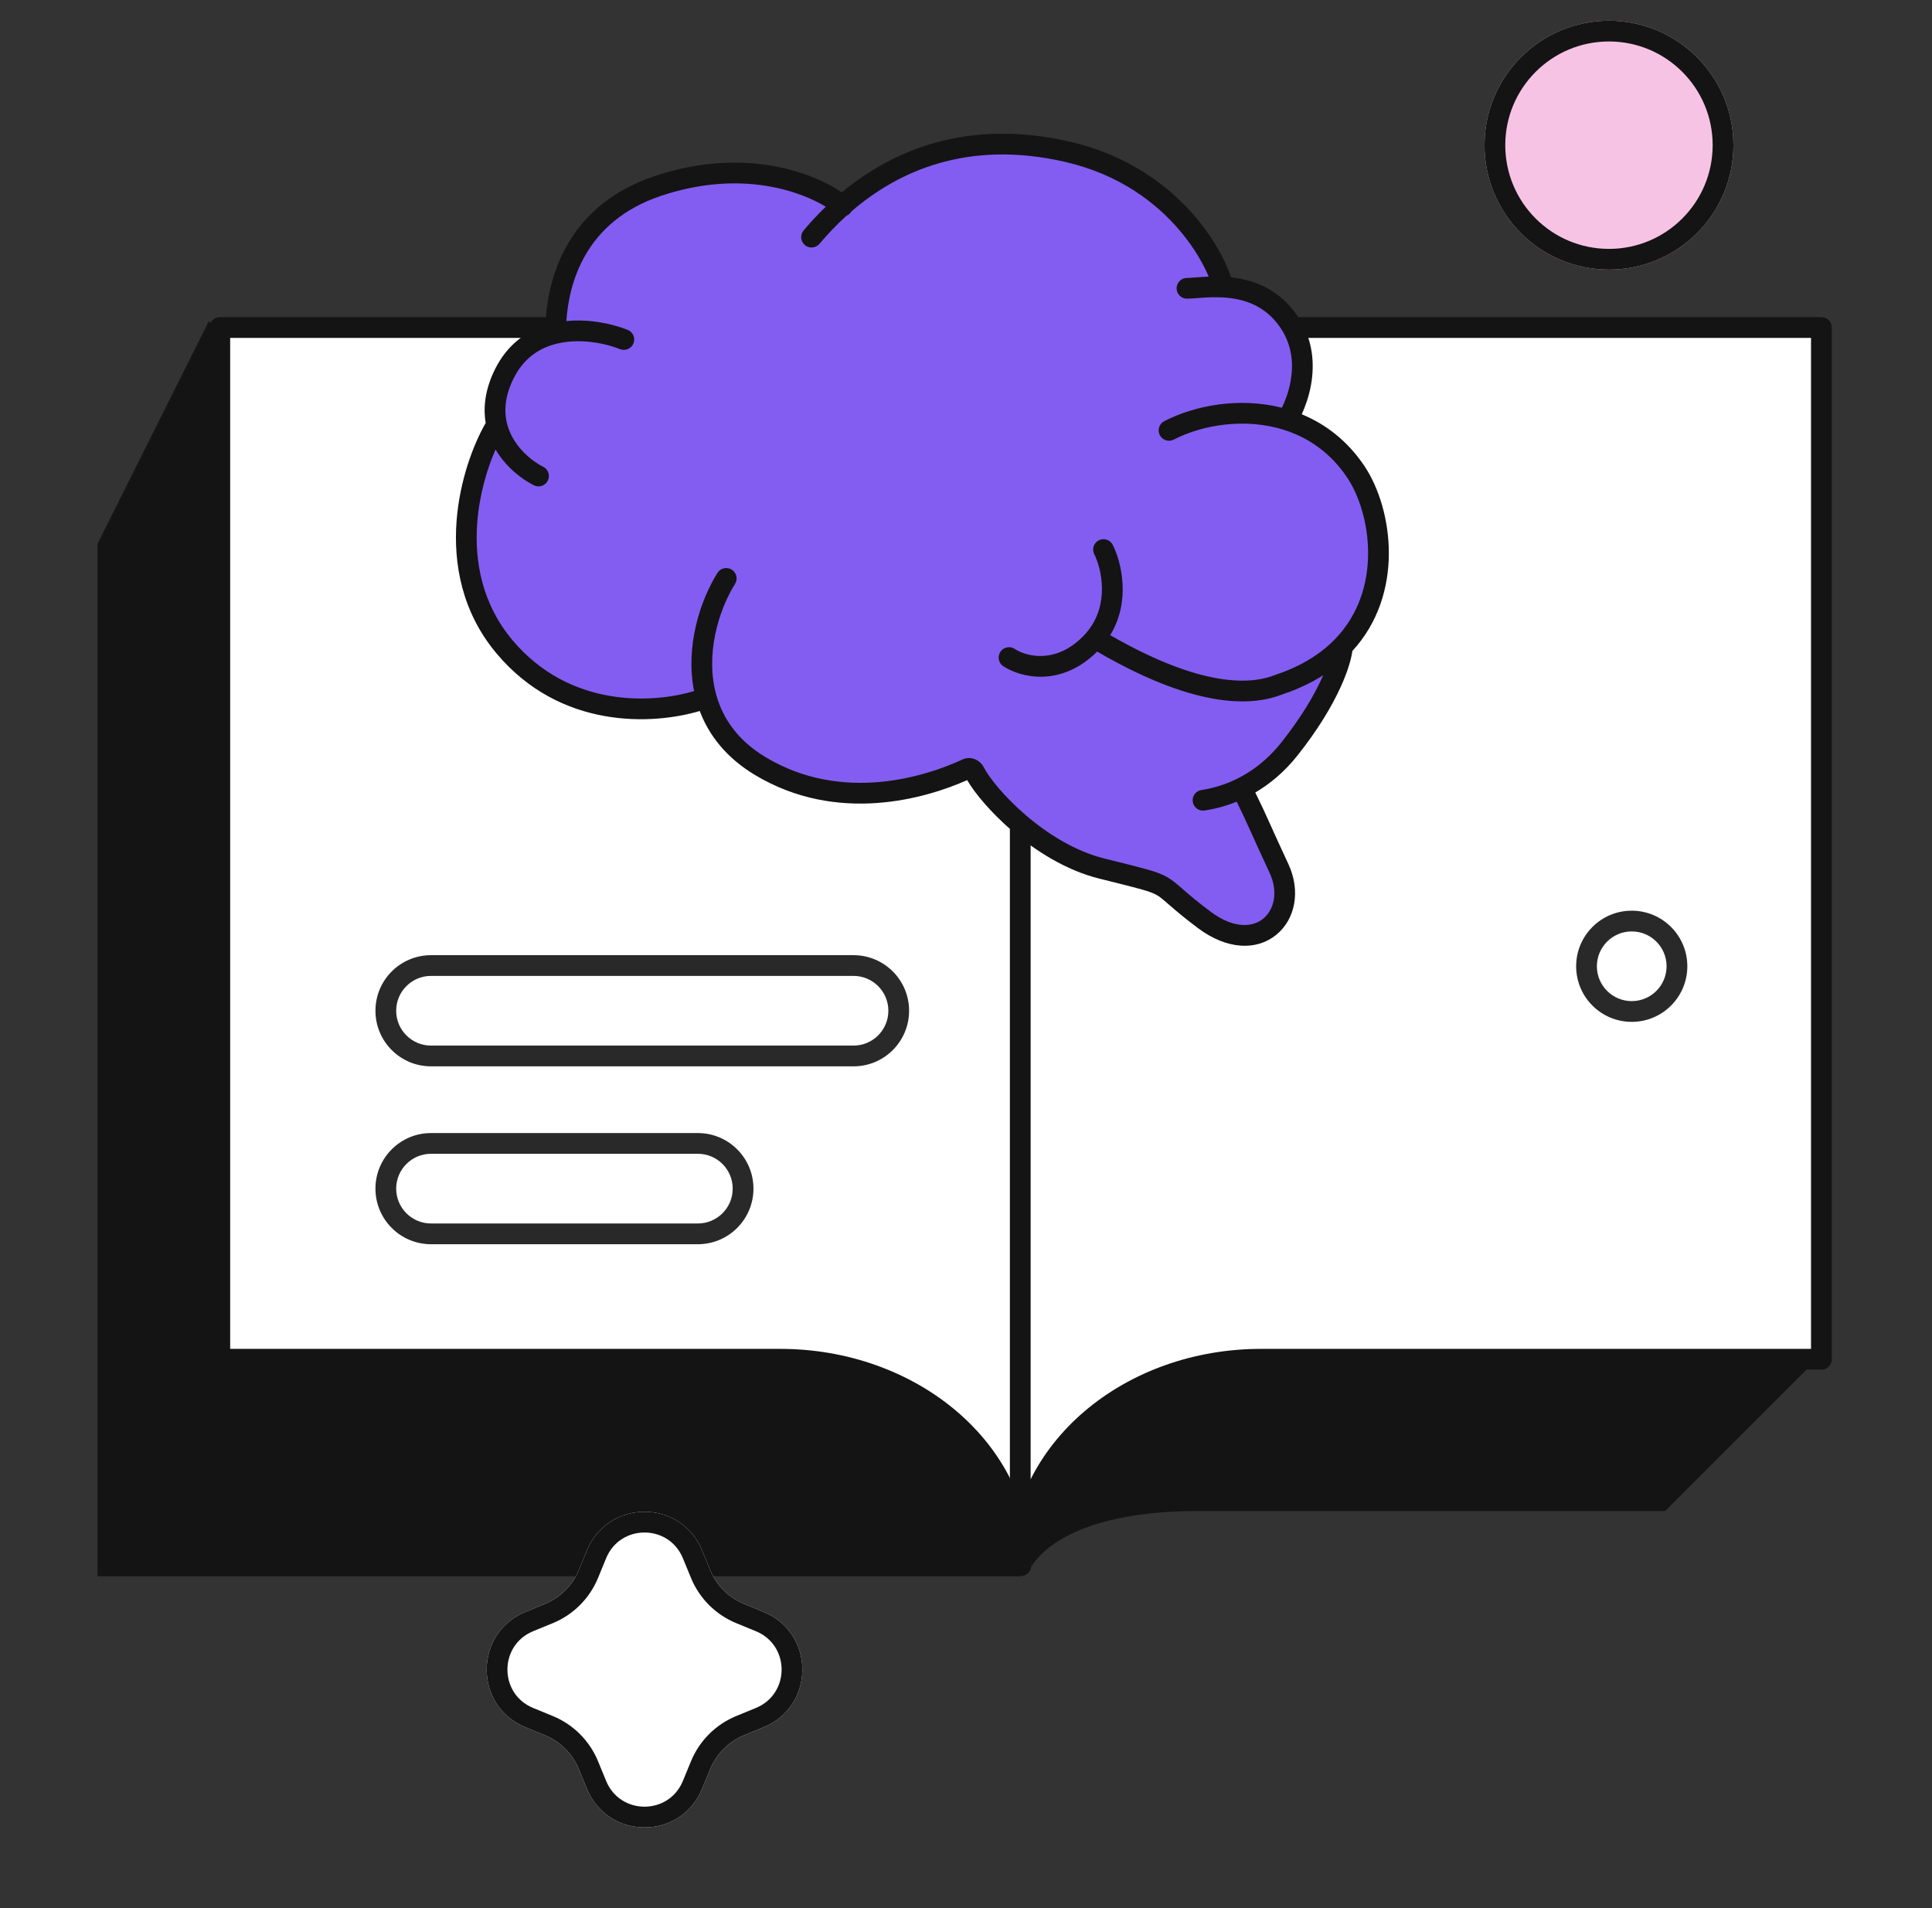 <svg width="81" height="80" viewBox="0 0 81 80" fill="none" xmlns="http://www.w3.org/2000/svg">
<rect x="0" y="0" width="81" height="80" fill="#333333" stroke="none"/>
<path d="M72.674 6.087C72.674 8.969 70.338 11.304 67.457 11.304C64.575 11.304 62.239 8.969 62.239 6.087C62.239 3.206 64.575 0.87 67.457 0.87C70.338 0.87 72.674 3.206 72.674 6.087Z" fill="#F7C3E5"/>
<path fill-rule="evenodd" clip-rule="evenodd" d="M67.457 10.435C69.858 10.435 71.804 8.488 71.804 6.087C71.804 3.686 69.858 1.739 67.457 1.739C65.055 1.739 63.109 3.686 63.109 6.087C63.109 8.488 65.055 10.435 67.457 10.435ZM67.457 11.304C70.338 11.304 72.674 8.969 72.674 6.087C72.674 3.206 70.338 0.87 67.457 0.87C64.575 0.87 62.239 3.206 62.239 6.087C62.239 8.969 64.575 11.304 67.457 11.304Z" fill="#141414"/>
<path d="M4.088 22.8L8.749 13.478L39.513 38.648L42.775 66.087H4.088V22.8Z" fill="#141414"/>
<path d="M69.81 63.352L76.335 56.827L74.471 54.03L42.775 55.428L43.241 65.683C43.707 64.906 45.385 63.352 50.233 63.352H69.81Z" fill="#141414"/>
<path d="M42.803 65.64V13.732L9.215 13.732V56.989H32.727C35.399 56.989 37.962 57.9 39.852 59.523C41.741 61.145 42.803 63.346 42.803 65.64Z" fill="white"/>
<path fill-rule="evenodd" clip-rule="evenodd" d="M8.908 13.425C8.989 13.343 9.1 13.297 9.215 13.297L42.803 13.298C43.043 13.298 43.238 13.492 43.238 13.732V65.64C43.238 65.88 43.043 66.075 42.803 66.075C42.563 66.075 42.368 65.88 42.368 65.64C42.368 63.484 41.371 61.401 39.568 59.853C37.764 58.303 35.303 57.424 32.727 57.424H9.215C8.975 57.424 8.78 57.229 8.78 56.989V13.732C8.78 13.617 8.826 13.506 8.908 13.425ZM42.368 62.02V14.167L9.65 14.167V56.554H32.727C35.495 56.554 38.16 57.498 40.135 59.193C41.087 60.01 41.841 60.971 42.368 62.02Z" fill="#141414"/>
<path d="M15.741 42.377C15.741 41.09 16.784 40.047 18.071 40.047H35.784C37.071 40.047 38.114 41.09 38.114 42.377C38.114 43.665 37.071 44.708 35.784 44.708H18.071C16.784 44.708 15.741 43.665 15.741 42.377Z" fill="white"/>
<path fill-rule="evenodd" clip-rule="evenodd" d="M35.784 40.916H18.071C17.265 40.916 16.61 41.571 16.61 42.377C16.61 43.184 17.265 43.838 18.071 43.838H35.784C36.59 43.838 37.245 43.184 37.245 42.377C37.245 41.571 36.59 40.916 35.784 40.916ZM18.071 40.047C16.784 40.047 15.741 41.09 15.741 42.377C15.741 43.665 16.784 44.708 18.071 44.708H35.784C37.071 44.708 38.114 43.665 38.114 42.377C38.114 41.09 37.071 40.047 35.784 40.047H18.071Z" fill="#292929"/>
<path d="M15.741 49.835C15.741 48.548 16.784 47.505 18.071 47.505H29.258C30.545 47.505 31.589 48.548 31.589 49.835C31.589 51.122 30.545 52.166 29.258 52.166H18.071C16.784 52.166 15.741 51.122 15.741 49.835Z" fill="white"/>
<path fill-rule="evenodd" clip-rule="evenodd" d="M29.258 48.374H18.071C17.265 48.374 16.61 49.028 16.61 49.835C16.61 50.642 17.265 51.296 18.071 51.296H29.258C30.065 51.296 30.719 50.642 30.719 49.835C30.719 49.028 30.065 48.374 29.258 48.374ZM18.071 47.505C16.784 47.505 15.741 48.548 15.741 49.835C15.741 51.122 16.784 52.166 18.071 52.166H29.258C30.545 52.166 31.589 51.122 31.589 49.835C31.589 48.548 30.545 47.505 29.258 47.505H18.071Z" fill="#292929"/>
<path d="M42.775 65.64V13.732L76.363 13.732V56.989H52.852C50.179 56.989 47.616 57.9 45.727 59.523C43.837 61.145 42.775 63.346 42.775 65.64Z" fill="white"/>
<path fill-rule="evenodd" clip-rule="evenodd" d="M76.67 13.425C76.589 13.343 76.478 13.297 76.363 13.297L42.775 13.298C42.535 13.298 42.34 13.492 42.34 13.732V65.64C42.34 65.88 42.535 66.075 42.775 66.075C43.015 66.075 43.21 65.88 43.21 65.64C43.21 63.484 44.207 61.401 46.01 59.853C47.815 58.303 50.275 57.424 52.852 57.424H76.363C76.603 57.424 76.798 57.229 76.798 56.989V13.732C76.798 13.617 76.752 13.506 76.67 13.425ZM43.21 62.02V14.167L75.928 14.167V56.554H52.852C50.083 56.554 47.418 57.498 45.443 59.193C44.491 60.01 43.737 60.971 43.21 62.02Z" fill="#141414"/>
<path d="M66.081 40.512C66.081 39.225 67.124 38.182 68.411 38.182C69.698 38.182 70.742 39.225 70.742 40.512C70.742 41.8 69.698 42.843 68.411 42.843C67.124 42.843 66.081 41.8 66.081 40.512Z" fill="white"/>
<path fill-rule="evenodd" clip-rule="evenodd" d="M66.95 40.512C66.95 41.319 67.605 41.973 68.411 41.973C69.218 41.973 69.872 41.319 69.872 40.512C69.872 39.706 69.218 39.051 68.411 39.051C67.605 39.051 66.95 39.706 66.95 40.512ZM68.411 38.182C67.124 38.182 66.081 39.225 66.081 40.512C66.081 41.8 67.124 42.843 68.411 42.843C69.698 42.843 70.742 41.8 70.742 40.512C70.742 39.225 69.698 38.182 68.411 38.182Z" fill="#292929"/>
<path d="M24.609 65C25.495 62.844 28.548 62.844 29.434 65L29.774 65.826C30.039 66.471 30.551 66.982 31.195 67.247L32.022 67.587C34.178 68.473 34.178 71.526 32.022 72.413L31.195 72.753C30.551 73.017 30.039 73.529 29.774 74.174L29.434 75C28.548 77.156 25.495 77.156 24.609 75L24.269 74.174C24.004 73.529 23.492 73.017 22.848 72.753L22.021 72.413C19.866 71.527 19.866 68.473 22.021 67.587L22.848 67.247C23.492 66.982 24.004 66.471 24.269 65.826L24.609 65Z" fill="white"/>
<path fill-rule="evenodd" clip-rule="evenodd" d="M28.97 66.157L28.63 65.33C28.039 63.893 26.004 63.893 25.413 65.33L25.073 66.157C24.72 67.016 24.038 67.698 23.179 68.052L22.352 68.391C20.915 68.982 20.915 71.018 22.352 71.609L23.179 71.948C24.038 72.302 24.72 72.984 25.073 73.843L25.413 74.67C26.004 76.107 28.039 76.107 28.63 74.67L28.97 73.843C29.323 72.984 30.006 72.302 30.865 71.948L31.691 71.609C33.129 71.018 33.129 68.982 31.691 68.391L30.865 68.052C30.006 67.698 29.323 67.016 28.97 66.157ZM29.434 65C28.548 62.844 25.495 62.844 24.609 65L24.269 65.826C24.004 66.471 23.492 66.982 22.848 67.247L22.021 67.587C19.866 68.473 19.866 71.527 22.021 72.413L22.848 72.753C23.492 73.017 24.004 73.529 24.269 74.174L24.609 75C25.495 77.156 28.548 77.156 29.434 75L29.774 74.174C30.039 73.529 30.551 73.017 31.195 72.753L32.022 72.413C34.178 71.526 34.178 68.473 32.022 67.587L31.195 67.247C30.551 66.982 30.039 66.471 29.774 65.826L29.434 65Z" fill="#141414"/>
<path d="M53.623 36.413C52.625 34.267 52.767 34.475 52.051 33.044C52.738 32.706 53.438 32.185 54.057 31.405C55.774 29.242 56.255 27.635 56.282 27.102C58.463 24.851 57.943 21.429 56.846 19.787C56.079 18.637 55.052 17.951 53.956 17.606C54.228 17.198 55.202 15.236 54.057 13.519C53.294 12.374 52.188 12.082 51.261 12.035C51.195 11.373 49.536 7.466 44.756 6.365C40.377 5.355 37.294 6.871 35.304 8.628C34.78 8.128 31.833 6.38 27.586 7.795C23.633 9.113 23.294 12.63 23.294 13.974C22.453 14.166 21.652 14.656 21.147 15.665C20.739 16.482 20.683 17.202 20.823 17.811C19.799 19.477 18.416 23.855 21.147 27.112C23.878 30.369 27.929 29.9 29.613 29.259C29.915 30.336 30.605 31.356 31.878 32.12C35.279 34.161 38.948 32.975 40.532 32.238C40.651 32.183 40.796 32.246 40.856 32.363C41.358 33.348 43.569 35.759 46.187 36.413C49.527 37.248 48.217 36.861 50.479 38.559C52.742 40.258 54.526 38.355 53.623 36.413Z" fill="#835DF1"/>
<path fill-rule="evenodd" clip-rule="evenodd" d="M29.337 29.81C29.723 30.83 30.454 31.773 31.654 32.493C35.13 34.578 38.843 33.466 40.549 32.708C40.877 33.27 41.559 34.083 42.445 34.843C43.418 35.676 44.685 36.486 46.082 36.835C46.252 36.878 46.41 36.917 46.556 36.953C47.133 37.097 47.532 37.197 47.831 37.281C48.203 37.385 48.379 37.456 48.516 37.537C48.654 37.619 48.769 37.718 49.008 37.927L49.038 37.953C49.29 38.173 49.641 38.474 50.218 38.907C51.457 39.837 52.697 39.859 53.514 39.188C54.31 38.534 54.537 37.348 54.017 36.23C53.625 35.386 53.409 34.906 53.246 34.544C53.038 34.083 52.917 33.813 52.628 33.227C53.242 32.867 53.85 32.365 54.397 31.676C55.276 30.569 55.845 29.596 56.199 28.823C56.496 28.174 56.65 27.648 56.699 27.293C57.805 26.089 58.222 24.604 58.228 23.218C58.234 21.797 57.808 20.444 57.208 19.545C56.497 18.48 55.574 17.781 54.577 17.369C54.723 17.051 54.878 16.621 54.966 16.13C55.113 15.3 55.071 14.257 54.419 13.278C53.642 12.113 52.549 11.731 51.611 11.627C51.54 11.402 51.428 11.127 51.278 10.829C51.024 10.324 50.642 9.709 50.108 9.083C49.036 7.826 47.349 6.516 44.854 5.941C40.507 4.939 37.369 6.341 35.292 8.066C34.243 7.343 31.355 6.081 27.448 7.383C23.516 8.694 22.929 12.055 22.865 13.641C22.038 13.906 21.262 14.463 20.758 15.471C20.345 16.298 20.249 17.059 20.363 17.733C19.84 18.642 19.274 20.145 19.143 21.831C19.005 23.622 19.357 25.654 20.814 27.392C23.5 30.596 27.374 30.393 29.337 29.81ZM29.099 28.974C28.73 27.121 29.34 25.203 30.079 24.02C30.206 23.816 30.475 23.755 30.678 23.882C30.882 24.009 30.944 24.277 30.817 24.481C30.111 25.61 29.564 27.471 30.032 29.141C30.304 30.113 30.924 31.041 32.102 31.748C35.312 33.674 38.803 32.563 40.348 31.844C40.716 31.673 41.096 31.878 41.243 32.166C41.459 32.59 42.093 33.395 43.011 34.182C43.924 34.964 45.072 35.686 46.292 35.992C46.458 36.033 46.613 36.072 46.758 36.108C47.337 36.252 47.754 36.356 48.067 36.444C48.459 36.554 48.722 36.649 48.958 36.788C49.168 36.912 49.343 37.065 49.552 37.247C49.571 37.264 49.59 37.281 49.609 37.297C49.852 37.509 50.186 37.796 50.74 38.212C51.765 38.981 52.547 38.857 52.962 38.516C53.399 38.157 53.612 37.421 53.229 36.596C52.825 35.727 52.607 35.244 52.446 34.885C52.244 34.438 52.13 34.184 51.848 33.612C51.377 33.803 50.919 33.919 50.502 33.982C50.264 34.017 50.043 33.854 50.007 33.616C49.971 33.379 50.135 33.157 50.372 33.122C50.827 33.053 51.338 32.911 51.859 32.654C52.49 32.343 53.139 31.862 53.716 31.135C54.555 30.079 55.085 29.166 55.408 28.461C55.431 28.41 55.454 28.36 55.475 28.311C54.983 28.624 54.418 28.894 53.773 29.11C52.683 29.542 50.384 29.873 45.999 27.318C44.462 28.848 42.756 28.393 42.062 27.931C41.863 27.798 41.809 27.528 41.942 27.328C42.075 27.128 42.345 27.074 42.545 27.207C42.982 27.499 44.215 27.873 45.392 26.696C45.461 26.627 45.523 26.558 45.581 26.488C46.518 25.35 46.196 23.874 45.877 23.235C45.769 23.021 45.856 22.759 46.071 22.652C46.286 22.545 46.547 22.632 46.654 22.846C47.012 23.561 47.423 25.195 46.546 26.63C50.723 29.037 52.709 28.599 53.462 28.298L53.474 28.293L53.486 28.289C54.579 27.924 55.385 27.402 55.969 26.799C56.966 25.771 57.353 24.469 57.358 23.214C57.364 21.951 56.981 20.771 56.485 20.028C55.777 18.967 54.834 18.339 53.825 18.021C52.216 17.515 50.433 17.801 49.21 18.431C48.997 18.541 48.735 18.457 48.625 18.244C48.515 18.031 48.599 17.768 48.812 17.658C50.127 16.981 51.987 16.65 53.744 17.095C53.871 16.837 54.027 16.442 54.11 15.977C54.231 15.295 54.188 14.499 53.695 13.76C53.038 12.774 52.091 12.512 51.239 12.469C50.941 12.454 50.66 12.466 50.41 12.483C50.344 12.488 50.276 12.493 50.209 12.498C50.043 12.511 49.883 12.523 49.764 12.523C49.524 12.523 49.33 12.328 49.33 12.088C49.33 11.848 49.524 11.653 49.764 11.653C49.848 11.653 49.954 11.645 50.097 11.634C50.171 11.629 50.255 11.622 50.352 11.615C50.452 11.609 50.56 11.602 50.675 11.598C50.629 11.488 50.572 11.361 50.501 11.22C50.276 10.772 49.932 10.217 49.446 9.647C48.476 8.509 46.944 7.315 44.659 6.788C40.518 5.834 37.605 7.219 35.696 8.863C35.677 8.895 35.655 8.924 35.628 8.951C35.587 8.991 35.541 9.022 35.492 9.043C35.06 9.434 34.682 9.836 34.358 10.222C34.203 10.405 33.929 10.429 33.745 10.275C33.561 10.12 33.538 9.846 33.692 9.662C33.965 9.337 34.275 9 34.621 8.667C33.654 8.077 31.146 7.067 27.724 8.208C24.471 9.292 23.845 11.963 23.745 13.462C24.741 13.363 25.707 13.587 26.317 13.831C26.54 13.92 26.648 14.173 26.559 14.396C26.47 14.619 26.217 14.727 25.994 14.638C25.381 14.393 24.345 14.18 23.39 14.398C22.658 14.565 21.974 14.983 21.536 15.86C21.169 16.594 21.131 17.211 21.246 17.714C21.459 18.643 22.229 19.297 22.773 19.569C22.987 19.676 23.074 19.938 22.967 20.152C22.86 20.367 22.598 20.454 22.384 20.347C21.887 20.098 21.217 19.593 20.776 18.847C20.424 19.648 20.101 20.724 20.01 21.899C19.884 23.528 20.207 25.314 21.48 26.833C23.865 29.678 27.341 29.504 29.099 28.974Z" fill="#141414"/>
</svg>
